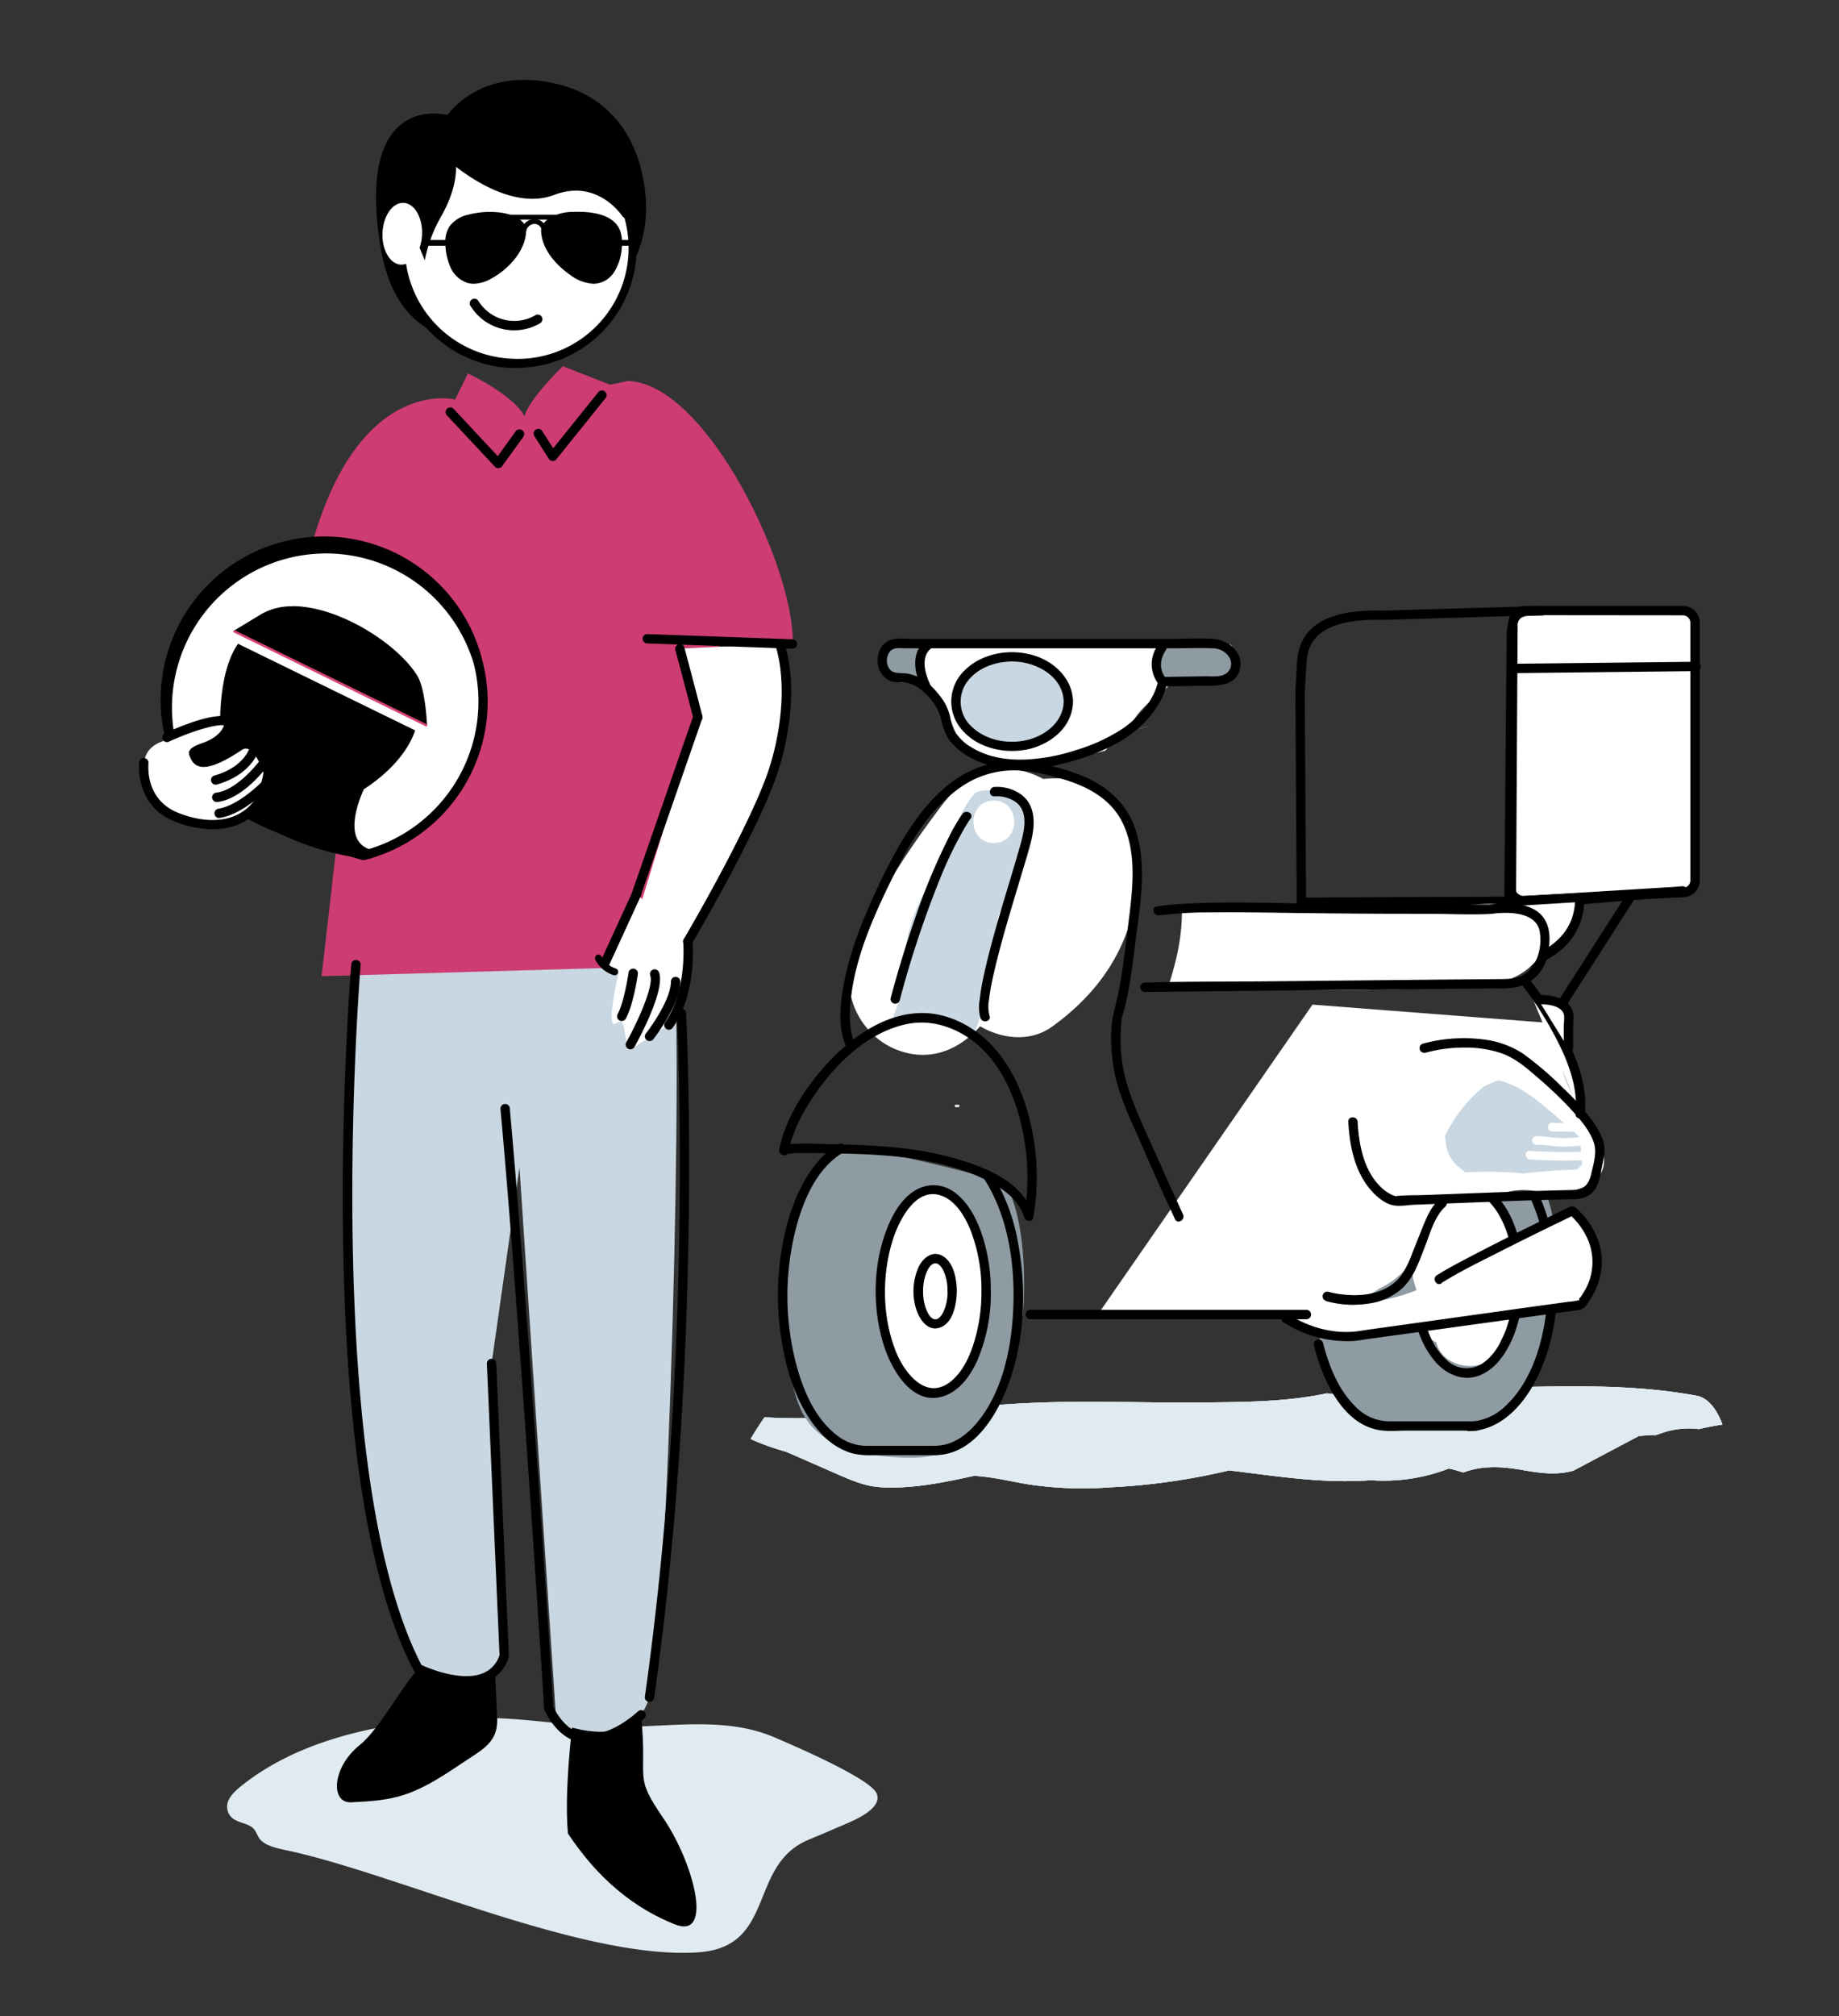 <svg xmlns="http://www.w3.org/2000/svg" viewBox="0 0 477.42 523.34"><rect x="0" y="0" width="477.42" height="523.34" fill="#333333" stroke="none"/><defs><style>.cls-1{isolation:isolate;}.cls-2{fill:#fff;}.cls-3{mix-blend-mode:multiply;}.cls-4{fill:#e0eaf1;}.cls-5{fill:#c8d7e1;}.cls-6{fill:#8e9ba3;}.cls-7{fill:#cd3c72;}.cls-8{fill:#d64478;}</style></defs><title>Artboard 1 copy 4</title><g class="cls-1"><g id="Layer_1" data-name="Layer 1"><path class="cls-2" d="M285,341.19h59.55s30.72-2.2,35.61-19.63,21.22-11.81,21.22-11.81,23.59.78,11.69-17.25-8.69-26.83-8.69-26.83l-63.65-4.92Z"/><path class="cls-2" d="M395.68,233.82l41.42-2.17a3.15,3.15,0,0,0,3-3.15V161.64a3.14,3.14,0,0,0-3.14-3.15h-41c-1.73,0-3.14,1.4-3.15,3.7l-.4,69C392.36,232.47,393.88,233.91,395.68,233.82Z"/><path d="M395.51,235a4.59,4.59,0,0,1-3.17-1.29,3.51,3.51,0,0,1-1.18-2.53l.4-69c0-2.85,1.84-4.91,4.36-4.91h41a4.37,4.37,0,0,1,4.36,4.36V228.5a4.37,4.37,0,0,1-4.13,4.36L395.75,235Zm.41-75.33c-1.15,0-1.93,1-1.93,2.49l-.4,69a1.19,1.19,0,0,0,.43.76,2.19,2.19,0,0,0,1.6.61h0L437,230.43a1.93,1.93,0,0,0,1.83-1.93V161.64a1.93,1.93,0,0,0-1.93-1.93Z"/><path d="M337.86,235.46a1.22,1.22,0,0,1-1.22-1.21l-.34-54.76v-.08l.42-7.49c.54-9.42,7.82-13.82,22.27-13.43l37.76-1.1c.67-.06,1.39-.08,2.16-.08l1.54,0a1.22,1.22,0,0,1,.07,2.43l-3.94.11c-2.39.26-3,1.35-3,6.43L393,234a1.21,1.21,0,0,1-1.21,1.2l-53.89.26Zm.86-56,.34,53.51,51.48-.24.58-66.54c0-3,.35-5,1-6.29l-33.13,1H359c-17.16-.46-19.53,6.13-19.81,11.14Z"/><line class="cls-2" x1="440.23" y1="172.98" x2="392.35" y2="173.51"/><path d="M392.35,174.72a1.22,1.22,0,0,1,0-2.43l47.87-.53a1.22,1.22,0,1,1,0,2.43l-47.87.53Z"/><path class="cls-2" d="M379.79,252.59s30.22.67,30.27-19.06l26.79-2.28L392.35,234"/><path d="M379.79,253.8a51.68,51.68,0,0,0,10.82-1c6.09-1.17,12.66-3.48,16.78-8.37a16.91,16.91,0,0,0,3.89-10.86l-1.22,1.21,23.42-2,3.37-.29c1.54-.13,1.57-2.52,0-2.43L398,232.44l-5.6.34c-1.55.1-1.56,2.52,0,2.43l38.91-2.41,5.59-.34V230l-23.42,2-3.37.28a1.24,1.24,0,0,0-1.21,1.22c-.15,13.09-14.86,17-25.55,17.73-1.17.08-2.34.14-3.51.11a1.22,1.22,0,0,0,0,2.43Z"/><line class="cls-2" x1="423.3" y1="232.77" x2="404.53" y2="262.05"/><path d="M422.25,232.16l-16.43,25.62-2.34,3.65c-.85,1.32,1.25,2.54,2.09,1.23L422,237l2.34-3.65c.84-1.32-1.25-2.54-2.1-1.23Z"/><g class="cls-3"><path class="cls-4" d="M379.89,382.19c4.92-1.9,10.07-1.57,15.28-.66,4.78.84,8.88,1.4,13.3.18,5.66-3,11.31-6,17-9q1.67-.15,3.33-.24l1.12,0c.78-.28,1.56-.55,2.35-.8a21.09,21.09,0,0,1,8.74-.75c.88-.2,1.77-.4,2.66-.57q1.75-.35,3.48-.6c-1.33-3.74-3.64-6.93-6.67-7.49-16.42-3-32.84-2.55-49.28-2.15a9.73,9.73,0,0,1-4.76,1.33c-6.36,0-12.72,0-19.07.15-6,.15-12,.88-18,.53-1.64-.09-3.27-.26-4.9-.48-10.61,2.27-21.7,2.26-32.3,2.37-13.09.13-26.18-.38-39.26-.06-24.84.62-49.56,5.23-74.44,3.92-.77,1.11-1.52,2.25-2.26,3.42-.45.72-.9,1.46-1.34,2.19l.66.31a61.2,61.2,0,0,0,5.95,2.23c.87.28,1.74.53,2.61.78l11.8,5.16c4,1.75,8,3.65,12.19,4,8.15.62,16.69-1.13,24.81-2.92,4.74.27,9.48,1.45,14.2,2.24a95.09,95.09,0,0,0,21.12.75,168.1,168.1,0,0,0,30.88-4.39c11.5,1.38,23.12,3.28,34.65,2.67.67,0,1.34-.08,2-.14a46.57,46.57,0,0,0,20.34-3C377.36,381.39,378.62,381.78,379.89,382.19Z"/></g><g class="cls-3"><path class="cls-4" d="M379.89,382.19c4.92-1.9,10.07-1.57,15.28-.66,4.78.84,8.88,1.4,13.3.18,5.66-3,11.31-6,17-9q1.67-.15,3.33-.24l1.12,0c.78-.28,1.56-.55,2.35-.8a21.09,21.09,0,0,1,8.74-.75c.88-.2,1.77-.4,2.66-.57q1.75-.35,3.48-.6c-1.33-3.74-3.64-6.93-6.67-7.49-16.42-3-32.84-2.55-49.28-2.15a9.73,9.73,0,0,1-4.76,1.33c-6.36,0-12.72,0-19.07.15-6,.15-12,.88-18,.53-1.64-.09-3.27-.26-4.9-.48-10.61,2.27-21.7,2.26-32.3,2.37-13.09.13-26.18-.38-39.26-.06-24.84.62-49.56,5.23-74.44,3.92-.77,1.11-1.52,2.25-2.26,3.42-.45.72-.9,1.46-1.34,2.19l.66.31a61.2,61.2,0,0,0,5.95,2.23c.87.28,1.74.53,2.61.78l11.8,5.16c4,1.75,8,3.65,12.19,4,8.15.62,16.69-1.13,24.81-2.92,4.74.27,9.48,1.45,14.2,2.24a95.09,95.09,0,0,0,21.12.75,168.1,168.1,0,0,0,30.88-4.39c11.5,1.38,23.12,3.28,34.65,2.67.67,0,1.34-.08,2-.14a46.57,46.57,0,0,0,20.34-3C377.36,381.39,378.62,381.78,379.89,382.19Z"/></g><path class="cls-4" d="M379.89,382.19c4.92-1.9,10.07-1.57,15.28-.66,4.78.84,8.88,1.4,13.3.18,5.66-3,11.31-6,17-9q1.67-.15,3.33-.24l1.12,0c.78-.28,1.56-.55,2.35-.8a21.09,21.09,0,0,1,8.74-.75c.88-.2,1.77-.4,2.66-.57q1.75-.35,3.48-.6c-1.33-3.74-3.64-6.93-6.67-7.49-16.42-3-32.84-2.55-49.28-2.15a9.73,9.73,0,0,1-4.76,1.33c-6.36,0-12.72,0-19.07.15-6,.15-12,.88-18,.53-1.64-.09-3.27-.26-4.9-.48-10.61,2.27-21.7,2.26-32.3,2.37-13.09.13-26.18-.38-39.26-.06-24.84.62-49.56,5.23-74.44,3.92-.77,1.11-1.52,2.25-2.26,3.42-.45.72-.9,1.46-1.34,2.19l.66.31a61.2,61.2,0,0,0,5.95,2.23c.87.28,1.74.53,2.61.78l11.8,5.16c4,1.75,8,3.65,12.19,4,8.15.62,16.69-1.13,24.81-2.92,4.74.27,9.48,1.45,14.2,2.24a95.09,95.09,0,0,0,21.12.75,168.1,168.1,0,0,0,30.88-4.39c11.5,1.38,23.12,3.28,34.65,2.67.67,0,1.34-.08,2-.14a46.57,46.57,0,0,0,20.34-3C377.36,381.39,378.62,381.78,379.89,382.19Z"/><path class="cls-5" d="M397.14,300.91c-1.41-.15-1.42-2.37,0-2.22a129,129,0,0,0,13.34.25c-.05-.54-.11-1.07-.18-1.6-1.29.11-2.58.22-3.87.27-2.54.08-5-.51-7.56-.48a1.11,1.11,0,0,1,0-2.22c2.54,0,5,.54,7.56.47,1.15,0,2.3-.12,3.45-.22l-.06-.24q-.6-.62-1.23-1.2c-1.87,0-3.75,0-5.62-.05-1.43-.06-1.44-2.28,0-2.22,1,0,2.06.05,3.1.05l-.5-.41c-4.88-4.08-10.2-9.3-16.49-10.66a19.2,19.2,0,0,0-4,1.69,38.07,38.07,0,0,0-9.93,12.66c.21,3,.57,5.45,3.28,7.86.65.58,1.35,1.13,2.07,1.66a94.33,94.33,0,0,1,14.84.27c4.62-.51,9.24-.87,13.88-1a6.33,6.33,0,0,0,1.28-1.1,2.78,2.78,0,0,0,.21-.27l-.06-1.06A132.31,132.31,0,0,1,397.14,300.91Z"/><path class="cls-2" d="M295.35,223c-1-11.28-8.33-20.49-20.29-20.95a33.88,33.88,0,0,0-4.17.12l-.17-.05-.1-.06c-10-5.27-19.56-1.68-26,6.81-9.62,12.77-18.35,25.64-23.32,41-2.91,9,2.68,18.88,11,22.38,8.54,3.61,16.46.54,22.15-5.88,5.76,3.34,13,4.18,18.74.06,9.68-7,17-16,20.35-27.63A44,44,0,0,0,295.35,223Z"/><path class="cls-5" d="M257.71,205.23a7.84,7.84,0,0,0-4.52.56,24.11,24.11,0,0,0-3.88,6.05,3.75,3.75,0,0,1-.44.72c0,.25,0,.49,0,.75s0,.44-.05.66a55.93,55.93,0,0,0-3,8.45c-2,3.35-4.44,6.54-6.11,9.68-4.22,8-5.61,16.57-5.54,25.45q-1,3-2.09,5.92a6.42,6.42,0,0,0-.24,1,7.59,7.59,0,0,1,2.15-.59,23,23,0,0,1,17.19,4.75c.34.15.69.29,1,.45a11.25,11.25,0,0,0,1.35-2.49c3.55-9.26,4.11-19.58,5.78-29.48l0,0c4.6-7.41,8.8-14.74,8.95-23.72,0-.31,0-.61,0-.91C265.38,209.15,261.89,205.94,257.71,205.23ZM258,218.8c-7.06,0-7.05-11,0-11S265.1,218.8,258,218.8Z"/><path class="cls-2" d="M395.07,236c-6.76-2.63-14.34-.78-21.29-.38s-13.95.58-20.93.6c-14.5,0-29-.63-43.49-1.29a6.65,6.65,0,0,0-2.55.36c.24,7.35-1.37,14.16-3.56,20.92,15.79.44,31.58.84,47.37.72,8.56-.07,17.12-.29,25.67-.73,7.7-.41,16,.07,22-6.28C402.59,245.38,400.07,237.93,395.07,236Z"/><path class="cls-6" d="M401.37,309.75c-8,1.09-16,1-24.11.75a21.15,21.15,0,0,1-4.56,3.17,14.86,14.86,0,0,1-3.09,4.1c-.1,7.32-5.12,13.75-11.64,16.72a19.5,19.5,0,0,1-11.08,3.63,19.15,19.15,0,0,1-6.17-1v0a66,66,0,0,0,2.63,13c1.25,4.56,2,9.15,5.38,12.89,5.81,6.45,16.06,7.66,24.66,8,10.07.35,20.08-3.51,23.92-12.52,3.42-8,6.81-16.92,7-25.6C404.51,325.62,404.11,317,401.37,309.75Z"/><path class="cls-2" d="M393.41,330.37c-.42-6.92.75-16.5-6.86-20.58-8.76-4.69-15.15,2.27-17.63,9.19a36.26,36.26,0,0,0-2.25,11.09c-.06,3.14,2.31,6.4,1.7,9.39a7.74,7.74,0,0,0,4.5,8.91,7.22,7.22,0,0,0,.65,1.75c.05.11.11.21.17.32a2.39,2.39,0,0,0,.13.21,3.6,3.6,0,0,0,.28.4,1.77,1.77,0,0,0,.12.17c.09.12.2.24.3.36l.16.18c3.85,4,12.56,4.15,14.54-2.6.82-2.8,3-5.24,3.78-8.19C393.89,337.49,393.63,333.9,393.41,330.37Z"/><path class="cls-6" d="M219.27,297.33c-4.71,3.23-9,7-11.32,12.16-2.14,4.67-3.09,9.88-4.07,14.89a67.36,67.36,0,0,0-1.63,16.91,78.32,78.32,0,0,0,2.63,14.24c1.25,5,2,10,5.38,14.1,5.81,7.05,16.06,8.39,24.66,8.71,10.07.39,20.08-3.83,23.92-13.69,3.42-8.8,6.81-18.51,7-28s-.39-21.06-4.79-29.6A382.09,382.09,0,0,0,219.27,297.33Z"/><path class="cls-2" d="M254.94,333.92c-.42-7.58.75-18.05-6.87-22.52-8.75-5.13-15.14,2.49-17.62,10.06a42.84,42.84,0,0,0-2.25,12.13c-.06,3.44,2.31,7,1.7,10.27-.74,4,.84,8,4.5,9.75a8.61,8.61,0,0,0,.65,1.91,3.59,3.59,0,0,0,.17.34,1.71,1.71,0,0,0,.13.23,3.4,3.4,0,0,0,.28.45l.11.18c.1.14.21.27.31.4s.1.13.16.19c3.85,4.42,12.56,4.54,14.54-2.84.82-3.07,3-5.73,3.78-9C255.42,341.71,255.15,337.77,254.94,333.92Z"/><path class="cls-2" d="M320.94,173.47a7,7,0,0,0-7-6c-9-.18-18.1-.79-27.08-.46-.68,0-1.34.08-2,.14a7.83,7.83,0,0,0-3.06-.74,17.31,17.31,0,0,0-5,.64,5.49,5.49,0,0,0-1.52-.08c-1.12.09-2.25.15-3.38.18l-1.28,0s0,0-.05,0a12.28,12.28,0,0,1-2.64.22c-3.65-.09-7.22.84-10.88.63-2-.12-4-.5-6-.81l-.38-.06c-1.75-.15-3.49-.29-5.26-.32a14.9,14.9,0,0,1-1.65-.12,6.26,6.26,0,0,0-.66.49c-.64,0-1.27,0-1.91.09a8.8,8.8,0,0,0-2.3.48c-.67-.11-1.34-.24-2-.4a7.15,7.15,0,0,0-8.42,4,11.89,11.89,0,0,1,.71,1.65,13.83,13.83,0,0,1,2.08,2.11,14.73,14.73,0,0,1,11.5,7,16.37,16.37,0,0,1,4.24,7.25l1,.65a7.21,7.21,0,0,0,5,5.89c5.47,1.82,10.78,2.94,16.55,2.21a71.75,71.75,0,0,0,10.2-2.08A29.23,29.23,0,0,0,287,194.8a16.18,16.18,0,0,1,5.17-4.25c.3-.59.61-1.18.94-1.76A23.85,23.85,0,0,1,302,179.7l.28-.15a3.14,3.14,0,0,1,3.09-2.11,3.53,3.53,0,0,1,1.47.31,25,25,0,0,1,10.62-.3,16,16,0,0,1,3.82-3.14A6.15,6.15,0,0,0,320.94,173.47Z"/><path class="cls-5" d="M275.25,174.22c-8.68-9.38-26.74-3.71-26.69,9.59a6.91,6.91,0,0,0,5.77,7,6.31,6.31,0,0,0,2.53,1.2c5.62,1.24,13.48,2.59,18.15-1.76S279.38,178.69,275.25,174.22Z"/><path class="cls-6" d="M319.51,167.25a41.7,41.7,0,0,1-4.62-.16c-4.05-.47-8-.26-12.06-.34h-.1a10,10,0,0,0-1.45,3,9.87,9.87,0,0,0,.67,7.14,4.3,4.3,0,0,1,3.88-.45c1.89.61,3.68.07,5.6,0s3.5.43,5.26.54c1.61-1.05,3.23-2.54,4.88-3.8a12,12,0,0,0-.54-2.93A11.21,11.21,0,0,0,319.51,167.25Z"/><path class="cls-6" d="M229.81,168.59c0,.22,0,.44,0,.66.08,1.46-.47,3-.25,4.47.28,1.89,2.48,2.63,4.48,3.48a4.81,4.81,0,0,1,4.35,1.18c-.92-3.42.26-7.78,1-11.4-2.51.4-5,.74-7.51,1.19C231.17,168.3,230.47,168.41,229.81,168.59Z"/><path d="M341.1,349.24c2.25,8.79,7.55,21.14,18,22.08,2,.18,4,0,6,0h18.21a1.21,1.21,0,0,0,0-2.42H367.42c-2.34,0-4.69,0-7,0a12.32,12.32,0,0,1-8.71-4c-4.36-4.37-6.73-10.46-8.24-16.34a1.21,1.21,0,0,0-2.34.64Z"/><path d="M397.3,311c4.35,9.48,5.4,20.55,3.93,30.82-1.17,8.21-4.07,17.13-10.28,23a14.36,14.36,0,0,1-9.58,4.2,1.21,1.21,0,0,0,0,2.42c7.93-.09,13.81-6.41,17.24-13,4.85-9.27,6.31-20.32,5.39-30.65a54.56,54.56,0,0,0-4.6-18c-.65-1.42-2.75-.19-2.1,1.22Z"/><path d="M386.29,311.61c3.5,3.44,5.25,8.35,6.14,13.08a40.22,40.22,0,0,1-.57,17.5c-1.11,4.18-3.05,8.83-6.68,11.46a7.37,7.37,0,0,1-9.67-.72c-4.22-3.85-6-10-6.73-15.51-.19-1.53-2.62-1.55-2.42,0,.74,5.71,2.44,11.66,6.31,16.08,2.82,3.21,7.11,5.13,11.3,3.54,4.48-1.69,7.27-6.15,9-10.39a40.39,40.39,0,0,0,2.33-19.27c-.7-6.24-2.66-13-7.26-17.48-1.12-1.1-2.83.62-1.72,1.71Z"/><path class="cls-5" d="M358.46,337.92a.3.3,0,0,1-.19-.54,37.53,37.53,0,0,0,12.52-18.59c2.17-8.19,5.92-8,6.08-8a.3.3,0,1,1-.05.6s-3.43-.12-5.44,7.5a38.23,38.23,0,0,1-12.74,18.92A.3.3,0,0,1,358.46,337.92Z"/><path d="M276.14,182.11c-.1,5-4.34,8.52-8.86,9.79-5,1.41-11,.48-14.91-3.19a8.76,8.76,0,0,1-1.16-11.92c3.2-4.18,9.12-5.68,14.14-4.89,5.21.82,10.68,4.45,10.79,10.21a1.22,1.22,0,0,0,2.43,0c-.12-6-4.94-10.45-10.44-12.07-6-1.76-13.25-.51-17.75,4a11.15,11.15,0,0,0-1.18,14.73c3.77,5,10.58,6.84,16.58,5.91,6.4-1,12.65-5.66,12.79-12.59A1.22,1.22,0,0,0,276.14,182.11Z"/><path d="M250.68,195.88c8.13,5.27,18.85,4.23,27.73,1.67,8.54-2.46,17.33-6.57,22.13-14.41a18,18,0,0,0,2.49-5.87l-1.17.89,10.71-.17c3.56,0,8.12.11,9.29-4.15s-2.77-7.66-6.72-8c-3.69-.3-7.51,0-11.21,0H237.32c-1.87,0-4.16-.35-6,.21-3.66,1.13-4.44,6.21-2.33,9a5.1,5.1,0,0,0,2.51,1.8c1.29.41,2.6.11,3.9.36,2.65.51,4.82,2.52,6.46,4.55A12.77,12.77,0,0,1,244.4,187a14.37,14.37,0,0,0,1.9,4.86,17.11,17.11,0,0,0,4.38,4.06c1.29.89,2.51-1.22,1.23-2.09a13.27,13.27,0,0,1-3.77-3.58,15,15,0,0,1-1.51-4.32,13.46,13.46,0,0,0-1.91-4.35c-2.26-3.25-5.56-6.41-9.68-6.81-1.77-.17-3.61.23-4.47-1.76a3.92,3.92,0,0,1,.53-4c1-1.11,2.88-.74,4.25-.74h69.12c3.42,0,6.89-.16,10.3,0a5,5,0,0,1,4.52,2.63A3.09,3.09,0,0,1,318,175c-1.49.79-3.51.51-5.15.53l-11,.17a1.22,1.22,0,0,0-1.17.89c-.92,5-5,9.6-9.06,12.41a45.65,45.65,0,0,1-12,5.6,49.54,49.54,0,0,1-13.41,2.54c-5,.18-10.07-.62-14.33-3.38C250.59,192.93,249.38,195,250.68,195.88Z"/><path d="M300.94,237.6a103.4,103.4,0,0,1,13.52-.79c7-.09,13.9.05,20.86.14q18.35.24,36.69.25c5,0,10.12.29,15.11,0,.7-.05.46-.07,1-.12a25.46,25.46,0,0,1,4-.11c3.07.18,6.85,1.15,7.55,4.62.84,4.17-.61,9.85-4.76,11.72-1.95.87-4.06.8-6.14.82l-14.13.12-46,.46c-10.32.11-20.67,0-31,.32h-.49a1.22,1.22,0,0,0,0,2.43l27.51-.29,48-.48,15.47-.14a28.19,28.19,0,0,0,5.43-.3,10.57,10.57,0,0,0,8.24-8.51c.9-4.16.83-9-3.19-11.5-2.77-1.68-6.36-1.9-9.52-1.68-.46,0-.91.07-1.37.13-.14,0-1.31.09-.52.07h-1l-7.28,0q-16.21,0-32.41-.12c-13.37-.13-26.84-.82-40.19,0-2,.13-4,.32-6,.61-1.54.22-.88,2.56.65,2.34Z"/><path class="cls-2" d="M396.19,255.05s15.66,19.58,14.05,34.09"/><path d="M395.33,255.91a88.38,88.38,0,0,1,7.35,11.19c3.67,6.59,7.13,14.32,6.35,22-.16,1.55,2.27,1.54,2.42,0,.81-8-2.72-16.09-6.49-22.94a86.15,86.15,0,0,0-7.91-12c-1-1.22-2.68.51-1.72,1.72Z"/><path d="M370,273.26a37.46,37.46,0,0,1,10.38-1.36,28.7,28.7,0,0,1,9.28,1.43c3.71,1.28,6.54,3.76,9.47,6.3a101.62,101.62,0,0,1,9.17,8.8c2.13,2.37,4.45,5.07,5.48,8.15.84,2.52-.08,5.51-.66,8-.62,2.69-1.75,4.22-4.66,4.28-8,.17-16,.47-24,.76l-14.37.54c-2.56.1-5.22,0-7.77.3-.47.06,0,0,0,0a5.55,5.55,0,0,1-.72-.25c-.29-.11.24.12-.07,0a3.11,3.11,0,0,1-.41-.2c-.28-.14-.56-.3-.83-.47a10.25,10.25,0,0,1-1.69-1.32c-4.55-4.28-5.82-11.09-6.15-17.05-.08-1.55-2.51-1.56-2.42,0,.33,6.1,1.58,12.58,5.59,17.41,1.47,1.78,3.68,3.74,6,4.24,1.71.37,3.82-.06,5.54-.13l14.36-.55c8.92-.33,17.84-.75,26.76-.86,2.62,0,5-.86,6.21-3.33a15,15,0,0,0,1.18-4c.3-1.6.68-3.25.84-4.87.26-2.8-1.31-5.57-2.83-7.78a58.69,58.69,0,0,0-8-9,81.21,81.21,0,0,0-10.32-8.84,23.67,23.67,0,0,0-9.57-3.58,40.28,40.28,0,0,0-15.54.78c-.31.08-.63.15-.94.24a1.22,1.22,0,0,0,.65,2.34Z"/><path class="cls-2" d="M340,335.89s6.68,3,11.28,2.76,15.43-2.3,22.34-6.68,34.55-17.73,34.55-17.73,11,12.45,2.19,24.43l-56.55,7.81s-9.67,2.31-20-4.37"/><path d="M374.23,333c4.67-2.93,9.68-5.36,14.59-7.85Q397,321,405.27,317l3.51-1.71-1.47-.19a18.22,18.22,0,0,1,4.42,5.6,14.77,14.77,0,0,1-.63,14.78c-.22.36-.45.71-.68,1.06l-.15.22a.53.53,0,0,0-.24.74s0,0-.07,0-.37,0-.51.07a17.9,17.9,0,0,1-2.2.3L399,339l-43,6c-1.13.15-2.26.34-3.4.5-6.34.88-12.87-1-18.21-4.41-1.32-.84-2.54,1.26-1.22,2.09a30.44,30.44,0,0,0,18.1,4.88c1.35-.09,2.68-.35,4-.54L373.7,345l25.12-3.47,8.79-1.22c1.6-.22,3.11-.06,4.13-1.42,3.9-5.18,5.39-11.63,2.84-17.74a20.21,20.21,0,0,0-5.55-7.72,1.31,1.31,0,0,0-1.48-.19c-9.22,4.46-18.42,9-27.47,13.77-2.39,1.27-4.79,2.53-7.07,4-1.32.83-.1,2.93,1.22,2.09Z"/><path class="cls-2" d="M399.31,259.4c2.71.06,8.11.66,7.94,4.53-.1,2.26-.12,5.37-.1,8.16"/><path d="M399.31,260.62c1.94.05,4.88.16,6.23,1.78.85,1,.45,2.65.42,3.86,0,1.95,0,3.89,0,5.83a1.22,1.22,0,0,0,2.43,0c0-2.42,0-4.85.06-7.27a5.28,5.28,0,0,0-1.16-4.13c-1.95-2.09-5.27-2.43-8-2.5a1.22,1.22,0,0,0,0,2.43Z"/><path d="M344.22,337.69a26.61,26.61,0,0,0,11.4.61,16.27,16.27,0,0,0,8.27-3.8c3.16-2.83,4.48-7,6-10.85,1.36-3.43,2.48-7.89,5.31-10.45,1.16-1.05-.56-2.76-1.72-1.71-2.13,1.93-3.23,4.78-4.29,7.37-.85,2.09-1.65,4.2-2.51,6.28A26.12,26.12,0,0,1,363.8,331c-3.47,4.66-9.6,5.59-15,5a22.59,22.59,0,0,1-3.91-.71,1.21,1.21,0,0,0-.64,2.34Z"/><path d="M204.65,299c1.08-5.39,3.9-10.63,7-15.11,5.59-8.17,14.17-16.32,24.24-18.18,7.23-1.33,14.53,1.87,19.55,7s8,12.07,9.64,19a58.56,58.56,0,0,1,.82,23.69h2.34c-2.68-9.16-13.85-13.05-22.14-15.22-11-2.88-22.28-3-33.54-3.3-2.09-.06-4.19-.11-6.28,0-1.2.07-3.07,0-3.82,1.17-.84,1.32,1.26,2.54,2.1,1.23-.33.51-.46.21-.1.23a4.17,4.17,0,0,0,.6-.1,18.25,18.25,0,0,1,2.22-.14c1.7,0,3.41,0,5.12,0,3.72.1,7.46.13,11.18.28,10.85.44,22.29,1.8,32.18,6.6,4.27,2.07,8.74,5.07,10.14,9.86.32,1.08,2.12,1.24,2.34,0a61.29,61.29,0,0,0-.28-22.47c-1.47-7.58-4.38-15.12-9.43-21.06-4.82-5.68-12.11-9.75-19.7-9.54-10.39.29-19.58,7.66-26,15.29-4.71,5.64-9.07,12.75-10.54,20.08C202,299.9,204.35,300.55,204.65,299Z"/><path d="M255.19,305.52c6.5,9.81,8.35,22.44,7.87,34-.42,10.26-2.79,22-9.65,30-2.68,3.13-6.23,5.67-10.48,5.72a1.22,1.22,0,0,0,0,2.43c9.23-.12,15.11-9.09,18.21-16.73,4.85-11.91,5.52-25.75,3.16-38.29a50.06,50.06,0,0,0-7-18.37c-.86-1.3-3-.08-2.1,1.22Z"/><path d="M221.63,270.1c0-.1-.11-.32,0,.11-.06-.17-.13-.34-.18-.51a15,15,0,0,1-.48-2,29.51,29.51,0,0,1-.13-7.91c1.08-11.07,5.82-21.72,10.66-31.6,4.31-8.78,9.61-18.18,17.86-23.84A24.24,24.24,0,0,1,261.61,200c4.55-.28,9.16.75,13.52,2,6.78,1.87,13.31,5.17,16.43,11.81,4,8.59,2.19,19.11,1.09,28.12-.83,6.75-1.61,13.66-3.36,20.25-1.21,4.55-.93,9.54-.31,14.17,1,7.2,4.46,14,7.32,20.63q4,9.23,8.24,18.36c.16.37.33.73.5,1.09.65,1.41,2.74.18,2.09-1.23q-3.36-7.26-6.6-14.59c-2.92-6.59-6.23-13.27-8.26-20.21a43.29,43.29,0,0,1-1.14-15.22c0-.39,0-.81.1-1.2,0,0-.09.45,0,.2s.2-.61.29-.92c1.75-6.2,2.48-12.77,3.29-19.14,1.24-9.67,3.21-20.56-.47-30-2.71-6.91-8.51-11.11-15.34-13.5-8.56-3-18.17-4.6-26.69-.71-8.92,4.07-15,12.7-19.68,21A162.3,162.3,0,0,0,225,236.78,91.27,91.27,0,0,0,219.34,254c-1.06,5.15-1.94,11.32-.15,16.44a7.76,7.76,0,0,0,.34.84c.7,1.4,2.79.18,2.1-1.22Z"/><path d="M217.61,297c-6.93,4.14-10.76,12.27-13,19.73A72.26,72.26,0,0,0,203,348.39c1.36,8.37,4.26,17.29,10.15,23.63a17.52,17.52,0,0,0,8.12,5.21,20.7,20.7,0,0,0,5.55.46h16.16a1.22,1.22,0,0,0,0-2.43H229.68c-1.68,0-3.36,0-5,0a12.42,12.42,0,0,1-7.44-2.75c-6.17-4.75-9.29-13-11-20.29a70.23,70.23,0,0,1-.29-30.47c1.77-8.24,5.3-18.1,13-22.67a1.21,1.21,0,0,0-1.23-2.09Z"/><ellipse class="cls-2" cx="242.31" cy="335.15" rx="13.69" ry="26.38"/><path d="M254.79,335.15a44.26,44.26,0,0,1-2.33,14.53c-1.19,3.36-3,6.93-5.92,9.1-6.18,4.62-11.62-2.33-13.82-7.65-3.66-8.88-3.84-19.68-1.1-28.83,1.55-5.15,6.07-14.67,13.06-11.85,3.58,1.44,5.83,5.35,7.23,8.73a42.69,42.69,0,0,1,2.88,16,1.21,1.21,0,0,0,2.42,0A45.11,45.11,0,0,0,254.42,319c-1.46-3.73-3.6-7.53-7-9.8a9,9,0,0,0-9.17-.59c-3.52,1.77-5.89,5.44-7.42,8.94-4.28,9.76-4.56,21.89-1.26,32,2.07,6.33,7.54,15.65,15.65,12.74,4.1-1.47,6.83-5.45,8.54-9.27a44.24,44.24,0,0,0,3.47-17.82A1.21,1.21,0,0,0,254.79,335.15Z"/><ellipse class="cls-2" cx="242.82" cy="335.15" rx="4.39" ry="8.47"/><path d="M246,335.15a12.63,12.63,0,0,1-.93,5c-.38.86-1.13,2.28-2.25,2.28s-1.86-1.42-2.24-2.28a12.28,12.28,0,0,1-.93-5,12.43,12.43,0,0,1,.83-4.75c.37-.91,1.1-2.39,2.24-2.49s1.85,1.22,2.25,2a12.24,12.24,0,0,1,1,5.2,1.22,1.22,0,0,0,2.43,0c-.05-3.06-.71-7.28-3.58-9.06-2.65-1.65-5.2.39-6.35,2.82a15.5,15.5,0,0,0-.51,11.25c.84,2.41,2.85,5.37,5.82,4.53,3.72-1.05,4.57-6.33,4.62-9.54A1.22,1.22,0,0,0,246,335.15Z"/><path d="M258.18,206.7a8.58,8.58,0,0,1,5.1,1.2c4,2.48,2.62,7.83,1.58,11.52-3.09,10.9-6.73,21.67-9.23,32.73a64.36,64.36,0,0,0-1.31,7.42,10.46,10.46,0,0,0,.23,4.69c.55,1.45,2.9.82,2.34-.64a9.06,9.06,0,0,1-.14-4.05,56,56,0,0,1,1.22-6.78c1.33-5.88,3-11.69,4.72-17.47,1.62-5.49,3.33-10.95,4.84-16.47,1.18-4.28,1.58-9.6-2.37-12.59a10.72,10.72,0,0,0-7-2c-1.55.11-1.56,2.53,0,2.42Z"/><path class="cls-2" d="M295.44,189.23a19.24,19.24,0,0,1,3.19-.67h0A12.51,12.51,0,0,0,295.44,189.23Z"/><path d="M249.88,211.23a42.66,42.66,0,0,0-3.58,6.13,163.2,163.2,0,0,0-8.82,21.23c-2.35,6.75-4.4,13.6-6.27,20.49a1.22,1.22,0,0,0,2.34.65A264.59,264.59,0,0,1,244,228.16a100,100,0,0,1,6.78-13.87c.38-.62.76-1.25,1.2-1.84.94-1.25-1.17-2.46-2.1-1.22Z"/><path d="M301.86,178.16a1.22,1.22,0,0,1-.93-.43,8.31,8.31,0,0,1-.19-10.43,1.22,1.22,0,0,1,1.92,1.49c-.12.16-2.85,3.83.12,7.38a1.21,1.21,0,0,1-.14,1.71A1.23,1.23,0,0,1,301.86,178.16Z"/><path d="M240.65,179.93a1.22,1.22,0,0,1-1.06-.62c-.2-.36-4.83-8.8.75-13a1.21,1.21,0,1,1,1.45,1.94c-3.89,2.91-.12,9.77-.08,9.83a1.22,1.22,0,0,1-.47,1.66A1.23,1.23,0,0,1,240.65,179.93Z"/><path class="cls-2" d="M248.83,286.74h-.71a.31.31,0,0,0,0,.61h.71a.31.31,0,0,0,0-.61Z"/><path d="M339.25,342.4H267.61a1.22,1.22,0,1,1,0-2.43h71.64a1.22,1.22,0,0,1,0,2.43Z"/><path class="cls-4" d="M210,477.47c-15.92,6.55-8.39,27.81-28.63,29.25C151.44,508.84,102.5,486.11,74,480.16c-2.45-.51-5.11-1.17-6.44-2.71-.88-1-1-2.35-2.21-3.23s-2.93-1.1-4.25-1.82a3.87,3.87,0,0,1-1.7-5.27c.88-1.81,2.79-3.27,4.64-4.67,15.46-11.7,38-16.28,60.22-16.57,11.58-.15,22.68,2.09,34.08,2.32,14.52.3,29.45-3,42.79,2.75,5.77,2.47,24.66,10.64,26.42,14.47,1.43,3.11-3.09,5.83-7,7.54C216.87,474.57,213.38,476.07,210,477.47Z"/><path d="M129,444.88c.72,7.54-3.57,9-10,13.38-12.15,8.26-16.8,9-27.84,9.53-5.44.24-5-9.06,2.24-14.88,5.07-4.07,10.77-15,15.24-19.83,0,0,4-24.7,3.51-15.15S128,422.71,128,422.71Z"/><path d="M166.42,445.1c1.81,17.68-2.15,15.19,5.77,26.8s13.16,31.62,3,27.56c-13.51-5.38-22-15-27.73-23.54-1.27-12.65,2-35.28,2-35.28s-1.89-4.66.83-5.74S164.61,427.42,166.42,445.1Z"/><path d="M139.63,82.85S105.54,100.3,99.85,63.11c-6-39.26,16.83-31.87,16.83-31.87s7.83-13.08,27.84-8.25c11.47,2.77,19.34,11.1,21.51,25C170,73.1,148.07,84,139.63,82.85Z"/><path d="M122.8,88.17a23.55,23.55,0,0,1-10.86-2.44c-7.1-3.62-11.57-11.17-13.29-22.44-2.37-15.46-.62-25.81,5.19-30.76,4.58-3.89,10.19-3.15,12.34-2.68,2.14-2.83,10.87-12.33,28.63-8,12.3,3,20.26,12.18,22.42,26S164,70.3,159.17,75.28c-6.22,6.38-14.48,9.26-19.32,8.82A42.49,42.49,0,0,1,122.8,88.17ZM112.63,31.91a10.92,10.92,0,0,0-7.23,2.49c-5.05,4.31-6.55,14.17-4.35,28.53,1.6,10.44,5.63,17.39,12,20.64,11.12,5.69,25.9-1.72,26.05-1.8a1.24,1.24,0,0,1,.71-.12c4.25.56,12-2.3,17.65-8.07,4.47-4.58,9.39-12.72,7.39-25.45-2-12.91-9.14-21.2-20.59-24-18.93-4.57-26.44,7.57-26.51,7.69a1.2,1.2,0,0,1-1.42.53A13.68,13.68,0,0,0,112.63,31.91Z"/><path class="cls-5" d="M92.11,241S81.28,384.32,108.43,432.47c0,0,21.7,10.38,22.49-2.71l-3.29-75.87L134.86,303l9.56,144s19.61,8.71,24.17-6.49c4.86-16.22,9.21-177.19,5.94-196.21Z"/><path class="cls-2" d="M162.12,246.29s-5.9,22.21-2,19.22c3.29-2.53.8,8.91,5.26,5.78,3.26-2.29,9.89-5.31,11.58-10s-1.29-16.9-1.29-16.9"/><path class="cls-7" d="M83.48,253.38l92.71-2.7S183,209.2,187,166.57c.22-2.38,18.7,3.2,18.8.76.77-19.29-22.16-67.69-42.75-68.46l-11.78,2.51-15.74,22.08L118.16,103.7s-27.27-7-38.83,44.19,12.35,33.94,12.35,33.94Z"/><path class="cls-2" d="M165.22,232l-8.25,18,16.88,11.07s5.43-8.4,4.72-16.78"/><path class="cls-2" d="M201.91,167.17s4.26,13.11,1.71,22.66c-5.32,20-25.05,54.53-25.05,54.53l-12.3-9.46,14.9-48.75-4.69-17.81"/><path class="cls-2" d="M106.49,52.11a30,30,0,1,1-2.42,15.33"/><path d="M133.93,95.51l-1.58,0a31.41,31.41,0,0,1-29.49-27.91,1.21,1.21,0,1,1,2.41-.25,29,29,0,0,0,27.2,25.73,28.78,28.78,0,1,0,2.85-57.48,28.93,28.93,0,0,0-27.72,17,1.22,1.22,0,0,1-2.22-1,31.41,31.41,0,0,1,30.06-18.48,31.2,31.2,0,0,1-1.51,62.37Z"/><path class="cls-2" d="M130.17,62.92a1.21,1.21,0,0,1-1.14-.79,4.68,4.68,0,0,0-8.61-.43,1.22,1.22,0,0,1-2.19-1.06,7.11,7.11,0,0,1,13.08.65,1.22,1.22,0,0,1-.73,1.56A1.14,1.14,0,0,1,130.17,62.92Z"/><path class="cls-2" d="M152.29,64a1.22,1.22,0,0,1-1.14-.79,4.68,4.68,0,0,0-8.61-.43,1.21,1.21,0,1,1-2.18-1.06,7.1,7.1,0,0,1,13.07.65,1.22,1.22,0,0,1-.72,1.56A1.23,1.23,0,0,1,152.29,64Z"/><path d="M133.48,85.73a13.3,13.3,0,0,1-11.35-6.35,1.21,1.21,0,1,1,2.07-1.27A10.93,10.93,0,0,0,139,81.81a1.21,1.21,0,1,1,1.22,2.09A13.35,13.35,0,0,1,133.48,85.73Z"/><path class="cls-2" d="M124.13,172a41.17,41.17,0,0,1-29.81,50c-18.5-5.59-36.84-9.4-50-29.8A41.18,41.18,0,1,1,124.13,172Z"/><path d="M94.32,223.26a1.07,1.07,0,0,1-.35-.06l-4.85-1.44c-17.27-5.07-33.58-9.87-45.84-28.87a1,1,0,0,1-.16-.36,42.39,42.39,0,1,1,82.18-20.81h0a42.38,42.38,0,0,1-30.68,51.5A1.54,1.54,0,0,1,94.32,223.26Zm-48.9-31.51C57.19,209.85,73,214.5,89.8,219.44l4.55,1.34A40,40,0,0,0,123,172.31h0a40,40,0,0,0-77.53,19.44Z"/><path d="M48.28,198.64c-3.67-3.29,10.17-7.25,10.17-7.25s-1.37-20.6,6.89-26.14,32.5-4.51,40.35,11.43S93.55,204,93.55,204s-7.48,14.85,2.39,17.66C95.94,221.63,73.55,221.28,48.28,198.64Z"/><path d="M95.94,222.85h0c-.93,0-23.14-.62-48.45-23.31a2.67,2.67,0,0,1-1-2.65c.69-3,7.48-5.41,10.68-6.4-.17-4.27-.29-21,7.48-26.25,5.12-3.43,15.17-4.24,23.88-1.91,8.48,2.27,15,7.17,18.23,13.82,7.68,15.58-9.62,27-12.29,28.68-.71,1.53-3.71,8.45-1.85,12.67a5.25,5.25,0,0,0,3.63,3,1.2,1.2,0,0,1,.87,1.34A1.22,1.22,0,0,1,95.94,222.85ZM78.39,163.43c-5.35,0-9.91,1.18-12.37,2.83-7.59,5.09-6.38,24.85-6.36,25.05a1.22,1.22,0,0,1-.88,1.24c-4.45,1.28-9.6,3.59-9.9,4.89,0,.08.17.26.21.3h0c17.83,16,34.28,20.7,42.1,22.1a7.24,7.24,0,0,1-.77-1.36c-2.55-5.81,1.86-14.68,2-15a1.24,1.24,0,0,1,.48-.51c.78-.44,18.91-11,11.65-25.7-3.79-7.7-11.16-11.07-16.67-12.54A36.92,36.92,0,0,0,78.39,163.43Z"/><path d="M58.09,163.89l9.15-5.55A16.7,16.7,0,0,1,76,156.12c12.24,0,28,10,33.33,18.56,2.36,3.79,2.73,13.22,2.74,13.62l.07,2Z"/><path class="cls-2" d="M76,157.33c11.85,0,27.09,9.64,32.3,18,2.22,3.56,2.56,13,2.56,13L60.62,163.77l7.24-4.39a15.61,15.61,0,0,1,8.15-2m0-2.42a17.78,17.78,0,0,0-9.4,2.4l-7.25,4.39-3.8,2.3,4,1.95,50.25,24.57,3.64,1.78-.15-4.05c0-1-.43-10.22-2.92-14.22-5.64-9-21.53-19.12-34.36-19.12Z"/><path d="M168.59,441.74h-.17a1.21,1.21,0,0,1-1-1.37c12.81-90.89,8.33-176.45,8.28-177.31a1.21,1.21,0,0,1,2.42-.13c0,.86,4.54,86.64-8.3,177.77A1.22,1.22,0,0,1,168.59,441.74Z"/><path d="M159.59,253.11a1,1,0,0,1-.29,0,8.11,8.11,0,0,1-4.74-4,.91.91,0,1,1,1.66-.74,6.29,6.29,0,0,0,3.65,3,.91.91,0,0,1-.28,1.77Z"/><path d="M153.17,452.57a11.11,11.11,0,0,1-2-.17c-4.05-.69-7.34-3.53-9.78-8.44a1.21,1.21,0,0,1-.12-.46c-7.1-111.28-11.31-155.3-11.35-155.73a1.22,1.22,0,0,1,2.42-.23c0,.43,4.24,44.42,11.33,155.56,2.06,4,4.72,6.36,7.91,6.91,6.72,1.15,13.9-5.71,14-5.78a1.23,1.23,0,0,1,1.72,0,1.2,1.2,0,0,1,0,1.71C167,446.26,160.38,452.57,153.17,452.57Z"/><path d="M121.06,437.47c-6.28,0-12.71-3.13-13.06-3.3a1.29,1.29,0,0,1-.54-.52c-11.34-21.56-17.53-59-18.38-111.25-.63-38.84,2.09-71.81,2.12-72.14a1.21,1.21,0,1,1,2.42.2c-.11,1.3-10.62,130.78,15.8,181.69,1.83.84,10.41,4.46,16,2.12a7.45,7.45,0,0,0,4.26-4.68l-3.28-75.65a1.21,1.21,0,0,1,2.42-.1l3.29,75.87a1.09,1.09,0,0,1-.06.44,9.92,9.92,0,0,1-5.7,6.36A13.75,13.75,0,0,1,121.06,437.47Z"/><path d="M116.33,40s15,14.07,27.14,9.45,19.07,5.95,19.07,5.95l-2.3-14.13S137.61,22.29,116.33,40Z"/><path d="M162.54,56.62a1.22,1.22,0,0,1-1-.55c-.26-.4-6.6-9.7-17.63-5.49-12.67,4.84-27.76-9.1-28.4-9.69a1.23,1.23,0,0,1,0-1.82c11.41-9.5,23.19-8.63,31.07-6.24A44.62,44.62,0,0,1,161,40.34a1.21,1.21,0,0,1,.42.73l2.3,14.14a1.2,1.2,0,0,1-.76,1.32A1.12,1.12,0,0,1,162.54,56.62Zm-13.1-9.55a16.93,16.93,0,0,1,11.25,4.52l-1.57-9.66a43.55,43.55,0,0,0-13.28-6.8c-10.14-3.06-19.42-1.41-27.62,4.91,3.56,3,15.33,11.9,24.82,8.27A17.89,17.89,0,0,1,149.44,47.07Z"/><path d="M103.55,51.46l6.73,16.11a36.86,36.86,0,0,1,4.07-11.09c6.62-11.43,3.12-18,3.12-18"/><path d="M157,251.28a1.34,1.34,0,0,1-.51-.11,1.22,1.22,0,0,1-.6-1.61l8.26-18a1.21,1.21,0,1,1,2.21,1l-8.26,18A1.2,1.2,0,0,1,157,251.28Z"/><path d="M161.41,265a1.15,1.15,0,0,1-.59-.15,1.21,1.21,0,0,1-.47-1.65c1.71-3.1,2.83-10.74,2.84-10.82a1.22,1.22,0,0,1,2.41.35c0,.33-1.2,8.16-3.13,11.65A1.2,1.2,0,0,1,161.41,265Z"/><path d="M163.64,272.36a1.13,1.13,0,0,1-.58-.16,1.21,1.21,0,0,1-.48-1.65c2.93-5.27,7.2-14.64,6.23-17.34a1.21,1.21,0,0,1,2.28-.82c1.63,4.51-5,16.9-6.38,19.34A1.22,1.22,0,0,1,163.64,272.36Z"/><path d="M168.63,270.21a1.24,1.24,0,0,1-.75-.26,1.21,1.21,0,0,1-.2-1.7c.06-.09,6.47-8.3,6.5-13.51a1.22,1.22,0,0,1,1.22-1.2h0a1.2,1.2,0,0,1,1.2,1.22c0,6-6.74,14.62-7,15A1.23,1.23,0,0,1,168.63,270.21Z"/><path d="M173.65,267.27a1.18,1.18,0,0,1-.69-.22,1.22,1.22,0,0,1-.31-1.69c5.82-8.36,4.72-20.76,4.71-20.89a1.21,1.21,0,0,1,2.41-.23c.06.55,1.21,13.41-5.12,22.51A1.22,1.22,0,0,1,173.65,267.27Z"/><ellipse class="cls-2" cx="104.43" cy="60.67" rx="8.03" ry="5.14" transform="translate(39.6 162.57) rotate(-87.69)"/><path class="cls-7" d="M121.48,96.92l-3.32,6.78,17.19,24.87,23.08-28.71-12.32-4.81s-8.9,8.6-9.93,13C136.18,108,134,103.05,121.48,96.92Z"/><path d="M181.17,187.36a1.22,1.22,0,0,1-1.18-.91c-2.43-9.47-4.65-17.71-4.68-17.79a1.22,1.22,0,0,1,2.35-.64c0,.09,2.25,8.34,4.68,17.83a1.21,1.21,0,0,1-.87,1.48Z"/><line x1="181.17" y1="186.15" x2="165.22" y2="232.04"/><path d="M165.22,233.25a1.07,1.07,0,0,1-.39-.07,1.21,1.21,0,0,1-.75-1.54L180,185.75a1.21,1.21,0,1,1,2.29.8l-15.94,45.88A1.2,1.2,0,0,1,165.22,233.25Z"/><path d="M178.56,245.57a1.15,1.15,0,0,1-.61-.17,1.21,1.21,0,0,1-.43-1.66c.18-.3,17.93-30.46,22.38-45,3.46-11.27,4-22.95,1.41-31.24a1.21,1.21,0,1,1,2.32-.72c2.76,8.87,2.25,20.78-1.41,32.68-4.54,14.76-21.87,44.22-22.61,45.47A1.22,1.22,0,0,1,178.56,245.57Z"/><path d="M129.37,121.52a1.2,1.2,0,0,1-.89-.39L116,107.78a1.21,1.21,0,0,1,1.78-1.65l11.44,12.27,4.64-6.44a1.21,1.21,0,1,1,2,1.42L130.35,121a1.23,1.23,0,0,1-.9.5Z"/><path d="M143.49,119.65h-.07a1.2,1.2,0,0,1-.95-.56l-3.75-5.91a1.21,1.21,0,0,1,2.05-1.3l2.84,4.48,11.71-14.56a1.2,1.2,0,0,1,1.7-.19,1.22,1.22,0,0,1,.19,1.71L144.44,119.2A1.2,1.2,0,0,1,143.49,119.65Z"/><path class="cls-2" d="M49,195.1s12.16-2.22,10.51-7a43.4,43.4,0,0,0-8-1c-2.08-.06-6.09,4.5-8.23,5-1.35.28-6.3,1.78-5.81,7,0,0-3.59,7.22,9,12,0,0,9.29,6.09,16.83-1.08,4.94-4.69,5.08-9.62,5.08-9.62s-2.6-7.8-5.59-5.76C54.7,200.06,50,200.81,49,195.1Z"/><path class="cls-2" d="M37.33,198s-1.28,10.29,8.51,14.14c8.37,3.31,17,2.65,21.51-4.11"/><path d="M55.15,215.23a26.75,26.75,0,0,1-9.76-2c-10.54-4.15-9.27-15.31-9.26-15.42a1.21,1.21,0,1,1,2.41.3c0,.39-1,9.41,7.74,12.87S62.53,213,66.34,207.3a1.21,1.21,0,0,1,2,1.35C65.49,213,60.77,215.23,55.15,215.23Z"/><path class="cls-2" d="M68.78,203.85s-6.29,6.42-11.93,7.25"/><path d="M56.85,212.32a1.22,1.22,0,0,1-.17-2.42c5.16-.76,11.17-6.84,11.23-6.9a1.21,1.21,0,1,1,1.73,1.69C69.38,205,63,211.42,57,212.3Z"/><path class="cls-2" d="M68.44,198.09s-5.92,8-12.1,8.85"/><path d="M56.34,208.15a1.21,1.21,0,0,1-.15-2.42c5.6-.72,11.22-8.28,11.28-8.36a1.21,1.21,0,1,1,2,1.44c-.25.34-6.3,8.48-12.92,9.33Z"/><path class="cls-2" d="M65.73,194.93s-1.8,5.28-9.77,7.51"/><path d="M56,203.66a1.21,1.21,0,0,1-.33-2.38c7.27-2,8.94-6.69,8.95-6.74a1.21,1.21,0,0,1,2.3.78c-.08.24-2.11,5.91-10.6,8.29A1.25,1.25,0,0,1,56,203.66Z"/><path d="M51.35,197.06a3.17,3.17,0,0,1-1.52-.3,1.45,1.45,0,0,1-.75-1.39c.09-1,1-1.66,3.39-2.48,4.13-1.45,5.33-3.54,5.68-4.63-2.37-.35-8.94,1.76-14.37,4.27a1.21,1.21,0,0,1-1-2.2c3.25-1.5,14.1-6.22,17.45-3.81a1.2,1.2,0,0,1,.5.94,6.85,6.85,0,0,1-2.59,5A20.93,20.93,0,0,0,60.46,191a1.21,1.21,0,0,1,1.42,2C58.25,195.59,53.86,197.06,51.35,197.06Z"/><rect class="cls-8" x="85.44" y="148.09" width="0.61" height="55.93" transform="translate(-110.08 175.75) rotate(-63.94)"/><path d="M205.82,168.37h0L168,167a1.21,1.21,0,1,1,.09-2.42l37.73,1.35a1.22,1.22,0,0,1,0,2.43Z"/><path d="M141.26,59.75c0-1.51,2.75-4.76,11.17-3.85s8.6,5,8.18,8.94-2.55,8.52-7.17,8S141.26,65.67,141.26,59.75Z"/><path d="M154.13,73.21c-.23,0-.47,0-.72,0C148.72,72.66,141,66,141,59.75a3.17,3.17,0,0,1,1.2-2.16c1.15-1,4-2.67,10.31-2,8.62.93,8.88,5.27,8.45,9.27S158.45,73.21,154.13,73.21ZM149.63,56c-4.15,0-6.18,1.19-7.07,2a2.55,2.55,0,0,0-1,1.71c0,5.83,7.54,12.34,11.91,12.81s6.42-3.88,6.84-7.76.16-7.73-7.91-8.6A25.9,25.9,0,0,0,149.63,56Z"/><path d="M141.7,59.75a2.78,2.78,0,0,1,1.3-1.89,9.42,9.42,0,0,1,4.6-1.57,21.22,21.22,0,0,1,7.65.56,6.92,6.92,0,0,1,4.2,2.62,6.44,6.44,0,0,1,.83,3.73,14.62,14.62,0,0,1-1,5.07c-.74,1.85-2.09,3.64-4.14,4.08A7.74,7.74,0,0,1,149.76,71c-3.84-2.25-8-6.55-8.06-11.27a.45.45,0,0,0-.89,0c.07,4.68,3.79,8.86,7.45,11.37a10.85,10.85,0,0,0,5.8,2.23,6.13,6.13,0,0,0,5.17-3,13.13,13.13,0,0,0,1.88-6.06,9.51,9.51,0,0,0-.44-4.43c-1.76-4.26-7.9-4.73-11.82-4.58a11.59,11.59,0,0,0-6.19,1.7,3.75,3.75,0,0,0-1.85,2.74A.45.45,0,0,0,141.7,59.75Z"/><path d="M154.11,73.65h-.06a10.88,10.88,0,0,1-6-2.28c-1.76-1.2-7.46-5.58-7.58-11.57v-.12a4.17,4.17,0,0,1,2-2.92A11.59,11.59,0,0,1,148.84,55c4.56-.18,10.36.51,12.11,4.76a9.82,9.82,0,0,1,.46,4.57,13.17,13.17,0,0,1-1.93,6.2A6.42,6.42,0,0,1,154.11,73.65Zm-13-13.17c.51,5.35,5.65,9.28,7.27,10.39A10.25,10.25,0,0,0,154.06,73,5.87,5.87,0,0,0,159,70.21a12.66,12.66,0,0,0,1.82-5.92,9.16,9.16,0,0,0-.41-4.28c-1.62-3.94-7.17-4.56-11.53-4.4a11.14,11.14,0,0,0-6,1.65A4.43,4.43,0,0,0,141.27,59a1.15,1.15,0,0,1,.28.06,3.93,3.93,0,0,1,1.27-1.46A9.46,9.46,0,0,1,147.56,56a21.53,21.53,0,0,1,7.77.57,7.07,7.07,0,0,1,4.38,2.74,6.74,6.74,0,0,1,.88,3.91,15.05,15.05,0,0,1-1,5.17c-.55,1.36-1.83,3.72-4.35,4.26-1.66.36-3.45-.07-5.64-1.35-3.56-2.09-7.72-6.13-8.17-10.83a.75.75,0,0,1-.21,0Zm.85-.73c.07,4.75,4.3,8.9,7.91,11,2,1.2,3.7,1.61,5.2,1.29,2.24-.48,3.42-2.65,3.92-3.89a14.61,14.61,0,0,0,.94-5,6.14,6.14,0,0,0-.78-3.56,6.53,6.53,0,0,0-4-2.49,21.16,21.16,0,0,0-7.54-.55,9,9,0,0,0-4.45,1.51C142.75,58.42,142,59.06,142,59.75Zm-.89,0s0,.09.12.09a.13.13,0,0,0,.16-.12.13.13,0,0,0-.15-.13c-.1,0-.13.06-.13.09v.07Z"/><path d="M135.85,59.75c0-1.51-2.75-4.76-11.18-3.85s-8.6,5-8.18,8.94,2.55,8.52,7.17,8S135.85,65.67,135.85,59.75Z"/><path d="M123,73.2a5.71,5.71,0,0,1-4.73-2.52,12.47,12.47,0,0,1-2.07-5.81c-.21-2-.26-4.1.82-5.79,1.23-1.92,3.73-3.06,7.63-3.48,6.29-.68,9.16.95,10.31,2a3.17,3.17,0,0,1,1.2,2.16c0,6.22-7.77,12.91-12.46,13.42C123.46,73.19,123.22,73.2,123,73.2ZM127.48,56a25.62,25.62,0,0,0-2.77.16c-3.71.4-6.06,1.45-7.19,3.2-.93,1.46-1,3.21-.72,5.4a11.49,11.49,0,0,0,2,5.53,5.06,5.06,0,0,0,4.88,2.23c4.37-.47,11.91-7,11.91-12.81a2.57,2.57,0,0,0-1-1.71C133.65,57.23,131.62,56,127.48,56Z"/><path d="M136.29,59.75c-.07-2.8-4-4-6.2-4.28a21.79,21.79,0,0,0-8.47.52,8,8,0,0,0-4.66,2.9,7.22,7.22,0,0,0-1,4.24,15.27,15.27,0,0,0,1.15,5.74,7,7,0,0,0,4.39,4.28,8,8,0,0,0,5.84-1.09c4.33-2.33,8.9-7.11,9-12.31a.45.45,0,0,0-.89,0c-.06,4.27-3.51,8.14-6.81,10.47a11,11,0,0,1-5,2.21,5.24,5.24,0,0,1-5-2.69,12.36,12.36,0,0,1-1.65-5.5,9,9,0,0,1,.31-3.85c1.43-3.91,7.2-4.27,10.66-4.2a11.59,11.59,0,0,1,5.86,1.4c.71.44,1.67,1.22,1.69,2.16A.45.45,0,0,0,136.29,59.75Z"/><path d="M123,73.65a6.31,6.31,0,0,1-1.57-.2A7.28,7.28,0,0,1,116.8,69a15.72,15.72,0,0,1-1.18-5.86,7.36,7.36,0,0,1,1.09-4.41,8.14,8.14,0,0,1,4.83-3,22.05,22.05,0,0,1,8.59-.53c2.92.42,6.35,1.85,6.46,4.51v.12c-.1,5.31-4.66,10.12-9.14,12.53A9.52,9.52,0,0,1,123,73.65Zm4.23-18.07a21.49,21.49,0,0,0-5.5.71,7.58,7.58,0,0,0-4.48,2.77,6.82,6.82,0,0,0-1,4.06,14.89,14.89,0,0,0,1.12,5.63c.55,1.26,1.82,3.48,4.2,4.11a7.62,7.62,0,0,0,5.62-1.06c4-2.16,8.3-6.55,8.78-11.32h-.09l-.2,0c-.49,5.1-5.36,8.92-6.9,10a11.31,11.31,0,0,1-5.19,2.26,5.52,5.52,0,0,1-5.3-2.83,12.54,12.54,0,0,1-1.69-5.63,9.24,9.24,0,0,1,.33-4c1.11-3,4.79-4.52,10.94-4.4a11.68,11.68,0,0,1,6,1.44,4.22,4.22,0,0,1,1.68,1.74.85.85,0,0,1,.31-.06c-.82-2.45-5.26-3.16-5.81-3.24A20.82,20.82,0,0,0,127.19,55.58Zm0,.91c-5.47,0-8.74,1.34-9.71,4a8.64,8.64,0,0,0-.3,3.71,12,12,0,0,0,1.6,5.37,5,5,0,0,0,4.73,2.55,10.82,10.82,0,0,0,4.9-2.16c1.55-1.09,6.61-5,6.69-10.22,0-.87-1.09-1.62-1.55-1.9a11.13,11.13,0,0,0-5.71-1.36Zm8.51,3.26a.13.13,0,0,0,.16.12c.1,0,.12,0,.13-.09v-.06a.12.12,0,0,0-.05-.08.19.19,0,0,0-.18,0A.13.13,0,0,0,135.7,59.75Z"/><path d="M129.75,56.67h16.7a.33.33,0,0,0,0-.66h-16.7a.33.33,0,0,0,0,.66Z"/><path d="M146.45,57h-16.7a.64.64,0,0,1,0-1.28h16.7a.64.64,0,0,1,0,1.28Zm-16.7-.67a0,0,0,0,0,0,.06h16.71a0,0,0,0,0,0-.06Z"/><path d="M136.31,59.84a2.59,2.59,0,0,1,2.35-2,2.17,2.17,0,0,1,2.26,2c.05.42.72.43.67,0a2.8,2.8,0,0,0-2.69-2.62,3.26,3.26,0,0,0-3.23,2.53c-.1.42.54.6.64.18Z"/><path d="M136,60.38l-.16,0a.64.64,0,0,1-.49-.77,3.56,3.56,0,0,1,3.54-2.76,3.13,3.13,0,0,1,3,2.89.54.54,0,0,1-.23.53.65.65,0,0,1-.66.06.68.68,0,0,1-.38-.53,1.88,1.88,0,0,0-1.94-1.68,2.29,2.29,0,0,0-2.07,1.81h0A.6.6,0,0,1,136,60.38Zm0-.61.29.07-.29-.07a2.88,2.88,0,0,1,2.63-2.27,2.5,2.5,0,0,1,2.58,2.22c0,.05.07.05.08,0a2.54,2.54,0,0,0-2.42-2.33,3,3,0,0,0-2.93,2.3S136,59.78,136,59.77Z"/><path d="M163.67,62.59h-3.48a.45.45,0,0,0,0,.89h3.48a.45.45,0,0,0,0-.89Z"/><path d="M163.67,63.79h-3.48a.75.75,0,0,1,0-1.5h3.48a.75.75,0,0,1,0,1.5Zm-3.48-.9c-.11,0-.13.08-.13.15s0,.14.13.14h3.48a.12.12,0,0,0,.13-.14c0-.1,0-.15-.13-.15Z"/><path d="M117.16,62.59h-6.25a.45.45,0,0,0,0,.89h6.25a.45.45,0,0,0,0-.89Z"/><path d="M117.16,63.79h-6.25a.71.71,0,0,1-.55-.25.78.78,0,0,1-.18-.5.73.73,0,0,1,.73-.75h6.25a.75.75,0,0,1,0,1.5Zm-6.25-.9c-.1,0-.12.08-.12.15s0,.14.12.14h6.25a.12.12,0,0,0,.13-.14c0-.1,0-.15-.13-.15Z"/><path d="M155.29,58.45a5.53,5.53,0,0,1,3.08,3.5.45.45,0,0,0,.86-.23,6.36,6.36,0,0,0-3.49-4c-.52-.25-1,.52-.45.77Z"/><path d="M158.78,62.57l-.19,0a.71.71,0,0,1-.51-.51,5.27,5.27,0,0,0-2.92-3.32h0a.68.68,0,0,1-.32-.94.78.78,0,0,1,1-.38,6.69,6.69,0,0,1,3.65,4.24.69.69,0,0,1-.17.7A.81.81,0,0,1,158.78,62.57Zm-3.36-4.4a5.85,5.85,0,0,1,3.24,3.7c0,.07.05.08.08.09a.2.2,0,0,0,.18-.05.09.09,0,0,0,0-.11A6.15,6.15,0,0,0,155.61,58a.18.18,0,0,0-.23.09c0,.09,0,.11,0,.13Z"/><path d="M152.61,57.75a.45.45,0,0,0,0-.89.45.45,0,0,0,0,.89Z"/><path d="M152.61,58.05a.73.73,0,0,1-.74-.75.76.76,0,0,1,.19-.5.7.7,0,0,1,.55-.25.75.75,0,0,1,0,1.5Zm0-.89a.12.12,0,0,0-.13.14.12.12,0,0,0,0,.11s0,0,.09,0,.13-.08.13-.15a.21.21,0,0,0,0-.11A.17.17,0,0,0,152.61,57.16Z"/><path d="M131.79,58.39c1.62.69,2.21,2.21,1.15,3.67-.33.47.44.91.77.45,1.44-2,.42-4.09-1.68-5-.53-.22-.76.64-.24.86Z"/><path d="M133.34,63a.81.81,0,0,1-.48-.16.67.67,0,0,1-.16-1,2.06,2.06,0,0,0,.41-1.77,2.38,2.38,0,0,0-1.44-1.44h0a.78.78,0,0,1-.41-1.05.65.65,0,0,1,.88-.37,4,4,0,0,1,2.43,2.52,3.37,3.37,0,0,1-.61,2.92A.75.75,0,0,1,133.34,63Zm-1.48-5.21s0,0-.05.05a.21.21,0,0,0,.1.26h0A2.91,2.91,0,0,1,133.69,60a2.66,2.66,0,0,1-.5,2.29s-.05.07,0,.12.16.11.26,0a2.75,2.75,0,0,0,.52-2.39,3.46,3.46,0,0,0-2.08-2.13Z"/><path d="M129.12,57.75a.45.45,0,0,0,0-.89.45.45,0,0,0,0,.89Z"/><path d="M129.12,58.05a.72.72,0,0,1-.73-.75.75.75,0,0,1,.18-.5.7.7,0,0,1,.55-.25.75.75,0,0,1,0,1.5Zm0-.89a.13.13,0,0,0-.13.14.16.16,0,0,0,0,.11.11.11,0,0,0,.09,0c.11,0,.13-.08.13-.15S129.21,57.16,129.12,57.16Z"/></g></g></svg>